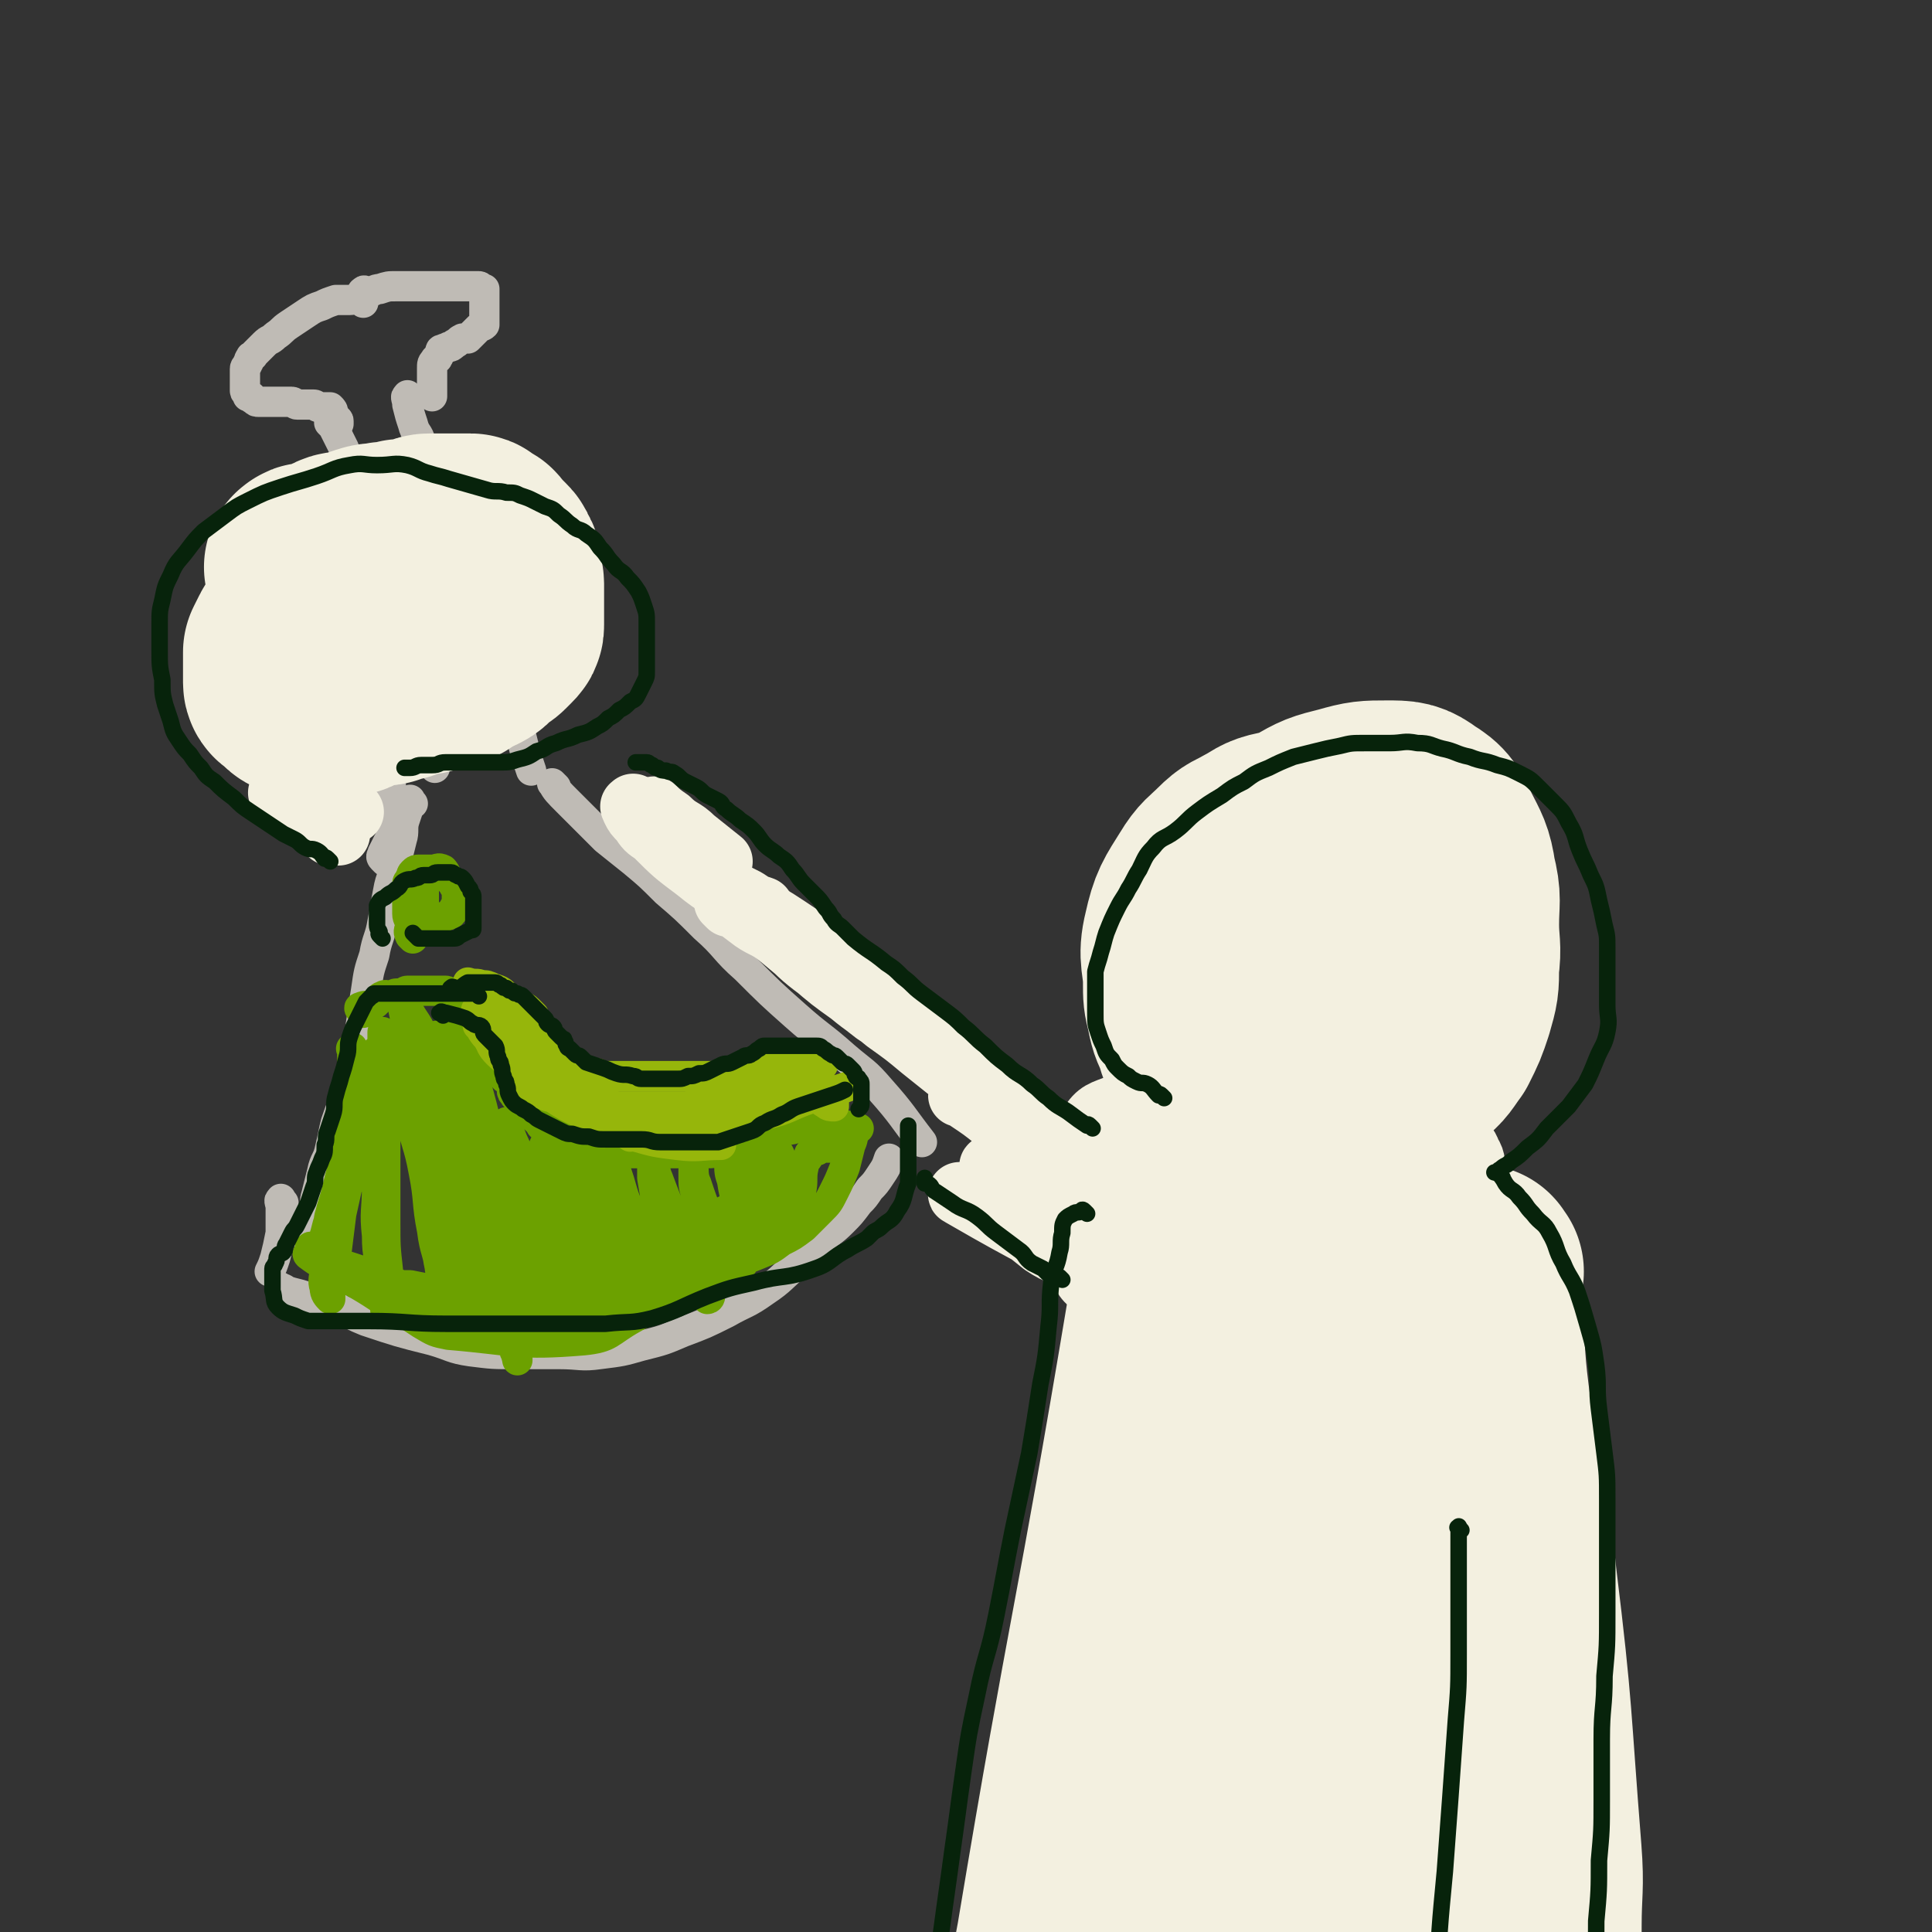 <svg viewBox='0 0 702 702' version='1.1' xmlns='http://www.w3.org/2000/svg' xmlns:xlink='http://www.w3.org/1999/xlink'><rect x="0" y="0" width="702" height="702" fill="#333333" stroke="none"/><g fill='none' stroke='#BFBBB5' stroke-width='11' stroke-linecap='round' stroke-linejoin='round'><path d='M132,110c-1,-1 -1,-1 -1,-1 -2,-1 -2,0 -4,0 -2,0 -3,0 -5,0 -3,1 -3,1 -5,2 -3,1 -3,1 -6,3 -3,2 -3,2 -6,4 -3,2 -2,2 -5,4 -2,2 -2,1 -4,3 -1,1 -1,1 -2,2 -1,1 -1,1 -2,2 0,1 -1,0 -1,1 -1,1 0,1 -1,2 0,1 -1,1 -1,2 0,0 0,1 0,1 0,1 0,1 0,1 0,1 0,1 0,1 0,1 0,1 0,2 0,1 0,1 0,1 0,1 0,1 0,1 0,1 0,1 0,1 0,1 1,0 1,1 0,0 0,1 0,1 0,0 1,0 1,0 1,0 0,1 1,1 1,1 1,1 2,1 0,0 1,0 1,0 1,0 1,0 1,0 1,0 1,0 2,0 3,0 3,0 5,0 2,0 2,0 3,0 1,0 1,1 2,1 1,0 2,0 3,0 1,0 1,0 2,0 1,0 1,0 1,0 1,0 1,1 2,1 0,0 1,0 1,0 1,0 1,0 1,0 1,0 1,0 2,0 1,1 1,1 1,2 1,1 0,1 1,2 0,1 1,0 1,1 0,0 0,1 0,1 '/><path d='M133,107c-1,-1 -2,-1 -1,-1 0,-1 1,0 2,0 2,0 2,-1 4,-1 3,-1 3,-1 6,-1 2,0 2,0 4,0 2,0 2,0 4,0 2,0 2,0 4,0 3,0 3,0 5,0 3,0 3,0 5,0 2,0 2,0 3,0 1,0 1,0 2,0 1,0 1,0 2,0 1,0 1,0 1,0 1,0 0,1 1,1 0,0 1,0 1,0 0,0 0,1 0,1 0,1 0,1 0,1 0,1 0,1 0,2 0,1 0,1 0,1 0,1 0,1 0,1 0,1 0,1 0,1 0,1 0,1 0,2 0,1 0,1 0,2 0,1 0,1 0,2 -1,1 -1,0 -2,1 -1,1 -1,1 -2,2 -1,1 -1,1 -2,2 -1,0 -1,0 -2,0 -2,1 -1,1 -3,2 -1,1 -1,1 -2,1 -1,1 -1,0 -2,1 -1,0 -1,0 -1,1 -1,1 0,1 -1,2 0,1 -1,0 -1,1 -1,1 -1,1 -1,3 0,1 0,2 0,3 0,2 0,2 0,3 0,2 0,2 0,4 '/><path d='M121,155c-1,-1 -2,-2 -1,-1 0,0 0,0 1,1 1,2 1,2 2,4 1,2 1,2 2,4 1,3 1,3 2,6 1,3 0,3 1,6 2,8 3,8 5,16 1,5 0,5 1,10 2,9 2,9 5,18 2,5 2,5 4,10 2,5 2,5 4,10 3,10 2,10 5,20 1,4 1,4 2,7 1,4 2,3 3,7 1,3 1,3 1,6 '/><path d='M149,145c-1,-1 -1,-2 -1,-1 -1,0 0,1 0,3 1,4 1,4 2,7 1,4 2,3 3,7 2,4 1,4 3,8 2,5 2,5 4,9 2,5 3,4 5,9 3,6 2,7 4,13 2,8 3,7 5,15 2,7 2,8 4,15 2,7 2,6 4,13 2,6 1,6 3,12 2,6 2,5 4,11 1,4 1,4 2,8 1,3 1,3 2,6 '/><path d='M150,292c-1,-1 -1,-2 -1,-1 -1,0 0,0 0,1 -1,3 -1,3 -2,6 -1,3 0,4 -1,7 -1,4 -1,4 -2,8 -1,6 -2,5 -3,11 -1,5 -1,6 -2,11 -1,6 -2,6 -3,12 -2,6 -2,6 -3,13 -1,6 -1,7 -2,13 -1,7 -1,7 -2,13 -1,6 -1,6 -3,11 -2,6 -2,5 -4,11 -1,4 -1,5 -2,9 -1,5 -2,4 -3,9 -1,4 -1,4 -2,8 -1,3 0,3 -1,6 0,3 0,3 -1,5 0,2 -1,2 -1,4 0,1 0,1 0,2 '/><path d='M103,469c-1,-1 -2,-2 -1,-1 0,0 1,0 2,1 3,1 4,1 7,2 3,1 3,1 6,2 4,1 4,1 7,3 5,2 4,2 9,4 12,4 12,4 24,7 7,2 7,3 14,4 8,1 8,1 16,1 8,0 8,0 16,0 8,0 8,1 15,0 8,-1 8,-1 15,-3 8,-2 8,-2 15,-5 8,-3 8,-3 16,-7 7,-4 7,-3 14,-8 6,-4 6,-5 12,-10 4,-4 4,-4 8,-8 4,-4 4,-3 8,-7 3,-3 3,-3 6,-7 2,-2 2,-2 4,-5 2,-2 2,-2 4,-5 2,-3 2,-3 3,-6 '/><path d='M202,286c-1,-1 -2,-2 -1,-1 1,2 2,3 5,6 3,3 3,3 6,6 4,4 4,4 8,8 5,4 5,4 10,8 6,5 6,5 12,11 7,6 7,6 14,13 8,7 7,8 15,15 9,9 9,9 18,17 9,8 9,7 18,15 7,6 7,5 13,12 8,9 8,10 15,19 '/><path d='M103,437c-1,-1 -1,-2 -1,-1 -1,0 0,1 0,3 0,4 0,5 0,9 -1,5 -1,5 -2,9 -1,3 -1,3 -2,5 '/><path d='M140,313c-1,-1 -1,-1 -1,-1 -1,-1 0,-1 0,-2 1,-2 1,-2 2,-4 1,-1 1,-1 1,-3 0,-1 0,-1 0,-3 0,-1 0,-1 0,-3 0,-1 0,-1 0,-3 0,-1 0,-1 0,-3 0,-1 0,-1 0,-2 0,-1 0,-1 0,-3 0,-2 0,-2 0,-4 0,-2 0,-2 0,-4 0,-2 0,-2 0,-4 -1,-3 -1,-2 -2,-5 -2,-6 -2,-6 -4,-12 -1,-2 0,-2 -1,-5 '/></g>
<g fill='none' stroke='#6CA100' stroke-width='11' stroke-linecap='round' stroke-linejoin='round'><path d='M132,368c-1,-1 -1,-1 -1,-1 -1,-1 0,-1 0,-1 2,-1 2,0 4,-1 1,0 1,0 2,-1 1,-1 1,-2 2,-2 1,-1 2,0 3,0 1,0 1,-1 2,-1 1,0 1,0 2,0 1,0 1,-1 2,-1 0,0 1,0 1,0 1,0 1,0 2,0 1,0 1,0 2,0 1,0 1,0 2,0 1,0 1,0 1,0 1,0 1,0 1,0 2,0 2,0 3,0 1,0 1,0 1,0 1,0 1,0 1,0 1,0 0,1 1,1 1,1 1,1 2,1 0,0 1,0 1,0 1,1 0,1 1,2 1,1 1,0 2,1 0,0 0,1 0,1 0,0 1,0 1,0 1,0 1,0 1,1 1,1 1,1 1,2 1,1 1,1 1,2 0,0 0,1 0,1 0,1 1,0 1,1 1,1 1,1 1,2 0,0 0,1 0,1 0,1 1,0 1,1 0,0 0,1 0,1 1,1 1,1 2,2 0,1 0,1 0,2 0,1 1,0 1,1 0,0 0,1 0,1 0,1 1,0 1,1 0,0 0,1 0,1 0,1 1,0 1,1 0,0 0,1 0,1 0,1 1,0 1,1 1,1 0,1 1,2 0,1 1,1 1,1 1,1 1,1 1,1 1,1 1,0 1,1 0,1 0,1 0,2 0,1 0,1 1,2 0,1 1,0 1,1 1,1 0,1 1,2 0,1 1,1 1,1 1,1 1,1 1,1 1,1 1,1 1,1 1,1 1,1 1,1 1,1 1,1 1,1 1,1 1,1 1,1 1,1 1,1 1,1 1,1 0,1 1,1 1,1 2,0 3,1 1,0 0,1 1,1 1,1 1,1 3,1 0,0 1,0 1,0 1,0 1,0 2,0 1,0 0,1 1,1 1,1 2,0 3,1 1,0 1,1 2,1 1,1 1,1 2,1 1,1 1,1 2,1 1,1 1,1 3,1 1,0 2,0 3,0 1,0 1,1 2,1 1,0 1,0 2,0 2,0 2,0 3,0 1,0 1,0 2,0 2,0 2,0 3,0 1,0 1,0 2,0 1,0 1,0 2,0 2,0 2,0 3,0 2,0 2,0 3,0 2,0 2,0 3,0 2,0 2,0 3,0 2,0 2,0 4,0 1,0 1,0 2,0 2,0 2,0 4,-1 2,0 1,-1 3,-1 2,-1 2,0 4,-1 2,0 2,0 3,-1 2,-1 1,-1 3,-2 1,-1 1,-1 3,-1 1,0 1,0 2,0 2,0 2,-1 4,-1 3,-1 3,0 6,-1 1,0 1,-1 2,-1 1,0 2,0 3,0 2,0 2,0 3,0 2,0 2,0 3,0 1,0 1,0 1,0 1,0 1,0 2,0 2,0 2,0 3,0 1,0 1,0 2,0 1,0 1,1 2,1 0,0 1,0 1,0 1,0 1,0 1,0 '/><path d='M129,382c-1,-1 -1,-2 -1,-1 -1,0 0,0 0,1 0,2 0,3 0,5 0,2 0,2 0,4 0,4 0,4 0,7 0,5 0,5 0,9 -1,5 -1,4 -2,9 -1,5 -1,5 -2,10 -1,4 -1,4 -2,8 -1,4 -1,3 -2,7 -1,3 0,3 -1,6 0,1 -1,1 -1,2 0,1 0,1 0,2 0,1 0,1 0,1 0,-1 0,-2 0,-3 1,-4 1,-4 2,-7 1,-5 2,-5 3,-10 2,-6 1,-6 3,-12 1,-6 1,-6 3,-11 2,-5 2,-5 4,-10 1,-4 1,-4 2,-8 1,-3 1,-2 2,-5 0,-1 0,-1 0,-2 0,-1 0,-3 0,-2 0,2 0,4 -1,8 -2,7 -2,7 -4,14 -2,9 -2,10 -4,19 -2,9 -2,9 -4,18 -1,8 -1,8 -2,16 -1,5 -1,4 -2,9 0,2 0,3 0,5 0,1 0,1 0,1 -1,-1 -2,-2 -2,-4 -1,-3 0,-4 0,-7 1,-5 1,-5 2,-9 1,-7 1,-7 3,-13 2,-8 4,-7 6,-15 3,-8 2,-8 4,-16 2,-6 1,-7 3,-13 1,-4 1,-4 2,-7 0,-2 1,-1 1,-3 0,0 0,-1 0,-1 0,1 0,2 0,4 0,9 1,8 1,17 0,11 0,11 0,22 0,10 0,10 0,20 0,8 0,8 0,15 0,5 0,5 0,10 0,2 0,3 0,4 0,0 0,-1 0,-2 0,-5 0,-5 -1,-10 -1,-8 -2,-7 -2,-15 -1,-9 0,-9 0,-18 0,-9 -1,-10 0,-19 0,-9 1,-9 2,-18 0,-6 0,-6 0,-12 0,-3 0,-3 0,-6 0,0 0,-1 0,-1 0,1 0,2 0,3 0,8 0,8 0,15 0,12 0,12 0,23 0,11 0,11 0,22 0,9 0,9 1,17 0,6 0,6 1,12 0,3 1,3 1,6 0,1 0,2 0,2 0,0 0,-1 0,-2 0,-6 -1,-5 -1,-11 -1,-9 -1,-9 -1,-18 -1,-9 -1,-9 -1,-19 0,-8 0,-8 0,-16 0,-6 0,-6 1,-12 0,-4 0,-4 1,-8 0,-2 1,-2 1,-4 0,0 0,-1 0,-1 1,1 2,2 3,4 3,8 2,9 4,17 2,11 3,10 5,21 2,10 1,11 3,21 1,8 2,7 3,15 1,5 1,6 2,11 0,2 1,2 1,4 0,0 0,1 0,1 0,-3 0,-4 -1,-8 -1,-7 -2,-7 -3,-14 -2,-10 -2,-10 -3,-21 -1,-10 -1,-10 -2,-20 0,-7 0,-7 0,-14 0,-3 0,-3 0,-7 0,-1 0,-1 0,-3 0,-1 0,-1 0,-2 0,0 0,-1 0,-1 0,1 0,2 0,3 0,8 -1,8 0,16 1,11 1,11 3,21 1,10 1,10 3,20 1,8 1,8 3,15 1,4 2,4 3,8 1,1 1,3 1,3 0,0 0,-2 0,-4 -1,-6 0,-6 -2,-12 -2,-10 -3,-9 -6,-19 -3,-10 -3,-10 -5,-21 -1,-8 -1,-8 -2,-16 -1,-8 -1,-8 -1,-17 0,-2 0,-2 0,-5 0,-1 0,-3 0,-2 2,3 2,4 4,9 4,10 5,10 8,20 4,11 3,12 6,23 2,9 3,9 5,18 2,7 1,7 3,14 1,5 2,5 3,9 1,3 1,3 2,6 0,1 0,3 0,3 0,0 1,-2 0,-4 -2,-6 -3,-6 -5,-12 -4,-9 -3,-10 -7,-19 -4,-12 -4,-12 -9,-24 -4,-12 -5,-12 -9,-24 -2,-6 -2,-7 -4,-13 -1,-3 -1,-2 -2,-5 0,0 0,-1 0,-1 2,4 2,5 4,9 4,9 5,9 9,18 5,11 5,11 9,22 4,10 4,10 7,21 3,9 2,10 5,19 2,8 2,8 4,15 1,5 2,5 3,9 1,2 1,4 1,3 0,-1 0,-3 -1,-6 -3,-8 -3,-7 -6,-15 -4,-11 -4,-11 -8,-22 -5,-15 -5,-15 -10,-30 -5,-14 -4,-15 -9,-29 -3,-10 -3,-9 -6,-19 -1,-4 -1,-4 -2,-9 0,-1 0,-2 0,-2 0,0 0,1 1,2 3,7 4,6 7,13 5,9 5,9 9,18 5,11 5,11 9,22 5,12 4,12 9,24 3,9 4,9 7,18 2,6 2,7 4,13 1,3 1,4 2,6 0,0 0,-1 0,-1 -1,-6 -1,-6 -3,-12 -4,-10 -5,-9 -9,-19 -5,-12 -5,-12 -9,-24 -4,-10 -4,-10 -7,-21 -2,-6 -2,-6 -4,-13 -1,-3 -1,-3 -1,-6 0,0 0,-1 0,-1 2,3 2,3 4,7 4,10 3,11 8,21 5,11 6,11 11,22 5,10 4,10 9,20 3,7 3,7 6,13 1,3 2,4 3,6 0,0 0,-1 0,-1 -1,-5 -1,-5 -3,-10 -3,-8 -4,-8 -8,-16 -5,-10 -5,-10 -10,-20 -5,-10 -5,-10 -10,-21 -3,-6 -3,-6 -5,-12 -1,-2 -1,-5 -1,-4 1,2 2,5 4,9 5,10 5,10 10,20 6,11 6,11 11,23 5,10 5,11 10,21 3,7 3,7 7,14 2,4 3,3 5,7 1,2 0,2 1,4 0,0 1,0 1,0 -1,-3 -1,-3 -3,-7 -3,-7 -3,-7 -6,-14 -4,-10 -4,-10 -8,-20 -4,-11 -5,-11 -9,-22 -2,-5 -2,-5 -4,-11 0,-1 0,-3 0,-2 1,2 1,4 3,8 3,7 3,7 6,14 3,8 3,8 7,16 3,6 3,6 6,12 2,4 2,4 5,8 1,2 1,3 2,3 0,0 0,-2 0,-3 -1,-6 0,-6 -2,-12 -2,-9 -3,-9 -6,-18 -2,-7 -2,-8 -5,-15 -1,-3 -3,-5 -2,-5 1,1 3,3 5,7 4,6 5,6 8,12 4,7 3,8 7,15 3,6 3,6 6,11 2,3 2,3 4,6 1,1 1,2 2,2 0,0 0,-1 0,-1 -2,-5 -2,-5 -4,-9 -3,-7 -3,-6 -6,-13 -3,-8 -4,-8 -6,-16 -2,-5 -1,-5 -2,-11 0,0 0,-1 0,-1 2,5 2,6 4,12 3,8 3,8 6,15 3,7 3,7 6,13 2,4 2,4 4,8 1,1 1,4 1,3 0,-2 1,-4 0,-8 -2,-8 -3,-8 -5,-16 -2,-7 -2,-7 -4,-15 -1,-3 -1,-7 -1,-7 0,0 1,3 2,6 2,7 2,7 5,13 2,6 2,6 5,12 2,4 2,4 4,7 1,1 2,2 3,2 0,0 0,0 0,-1 0,-4 1,-5 0,-9 -1,-7 -2,-7 -3,-14 -1,-5 -1,-5 -2,-11 0,-2 0,-5 0,-5 1,0 1,3 2,5 3,8 3,8 6,15 3,7 3,7 6,14 2,5 2,5 4,10 1,3 1,3 2,5 0,0 1,0 1,-1 0,-4 0,-5 0,-9 -1,-7 -1,-7 -2,-13 -1,-8 -2,-7 -3,-15 -1,-3 -1,-3 -1,-7 0,-1 0,-2 0,-2 0,1 0,3 1,5 2,6 2,6 4,11 2,5 3,4 5,9 2,3 1,3 3,6 1,2 1,2 3,3 1,0 2,1 2,0 1,-2 0,-3 0,-5 0,-6 0,-6 -1,-11 -1,-7 -2,-7 -3,-14 -1,-3 -1,-3 -1,-7 0,0 0,-1 0,-1 2,3 2,4 4,8 2,5 2,5 4,10 1,3 2,3 3,6 1,1 1,3 1,3 0,0 0,-2 0,-4 0,-4 0,-4 0,-9 0,-2 0,-2 0,-5 0,0 0,-1 0,-1 0,1 1,1 1,3 1,4 1,4 2,8 1,3 1,3 2,6 1,2 1,2 2,3 0,0 1,0 1,0 1,0 1,0 2,-1 2,-3 2,-3 3,-6 1,-4 1,-4 1,-9 1,-4 0,-5 1,-9 0,-2 1,-2 2,-4 0,-1 0,-1 1,-1 1,-1 1,-1 2,-1 1,-1 1,-1 3,-1 1,0 2,0 3,0 1,0 1,0 1,0 1,0 1,0 1,0 1,0 1,0 2,-1 1,-1 1,-1 2,-2 0,-1 0,-1 0,-2 0,-1 1,-1 1,-1 0,2 0,3 -1,5 -1,4 -1,4 -2,8 -2,5 -2,5 -4,9 -2,4 -2,4 -5,7 -3,3 -3,3 -6,6 -4,3 -4,3 -8,5 -4,3 -4,3 -9,5 -5,2 -5,2 -10,4 -6,2 -6,3 -12,4 -7,2 -7,1 -14,2 -7,1 -7,2 -14,3 -6,1 -7,0 -13,0 -6,0 -6,1 -12,1 -6,1 -6,0 -12,1 -5,0 -5,1 -10,1 -5,0 -5,0 -10,0 -4,0 -4,1 -8,0 -3,-1 -3,-2 -6,-3 -2,-1 -3,0 -5,-1 -1,0 -2,-1 -2,-1 0,0 1,0 2,0 5,1 5,1 10,2 7,1 7,1 15,2 9,1 9,1 18,2 9,0 9,0 18,0 9,-1 9,0 18,-2 8,-1 8,-2 15,-4 6,-2 6,-1 12,-4 4,-2 4,-2 8,-5 3,-2 3,-2 5,-5 2,-2 2,-2 3,-5 1,-3 1,-3 1,-7 1,-3 0,-4 1,-7 0,-3 0,-3 1,-5 1,-3 1,-3 2,-6 1,-1 1,-1 2,-2 1,-1 2,0 3,-1 1,0 0,-1 1,-1 0,0 1,0 1,0 1,2 1,2 1,4 0,2 0,2 0,4 -1,3 -1,3 -2,6 -2,4 -2,4 -4,7 -3,4 -3,4 -6,8 -4,4 -4,4 -8,8 -4,4 -4,4 -8,7 -4,3 -4,3 -9,6 -4,2 -4,2 -8,4 -4,2 -4,3 -8,4 -4,1 -4,0 -8,1 -4,0 -3,1 -7,1 -3,0 -3,0 -7,0 -3,0 -4,0 -7,0 -5,-1 -4,-1 -9,-2 -5,-1 -5,-1 -10,-2 -5,-1 -5,-1 -10,-2 -6,-1 -5,-2 -11,-3 -4,-1 -4,-1 -9,-1 -4,0 -4,0 -8,0 -3,0 -3,0 -6,-1 -3,-1 -3,-1 -6,-2 -3,-1 -2,-2 -5,-3 -3,-2 -3,-1 -6,-3 -3,-2 -2,-2 -5,-4 -1,-1 -2,-1 -3,-2 -1,0 -2,-1 -1,-1 19,13 20,15 40,28 5,3 5,3 10,4 24,2 25,4 49,2 10,-1 9,-3 18,-8 9,-5 9,-5 17,-12 7,-6 7,-7 13,-14 2,-3 2,-3 3,-6 1,-1 0,-1 1,-2 0,-1 1,-1 1,-1 -9,7 -9,8 -19,15 -17,12 -17,13 -35,22 -9,4 -10,4 -20,4 -16,0 -17,2 -32,-3 -18,-6 -17,-9 -34,-18 -7,-4 -9,-5 -13,-8 -1,-1 2,0 4,1 35,10 35,15 70,20 18,3 19,1 36,-4 13,-4 14,-5 25,-13 15,-11 14,-13 28,-26 5,-4 5,-4 9,-9 0,0 0,-1 0,-1 -11,8 -10,11 -23,17 -32,15 -41,37 -67,25 -33,-15 -38,-41 -51,-78 -3,-8 10,-11 18,-12 5,-1 7,3 9,9 8,23 11,46 11,49 0,2 -6,-19 -12,-39 '/><path d='M150,341c-1,-1 -1,-1 -1,-1 -1,-2 0,-2 0,-4 0,-2 -1,-2 -1,-4 0,-1 0,-1 0,-3 0,-1 0,-1 0,-3 0,-1 0,-1 0,-3 0,-1 0,-1 0,-2 0,-1 1,-1 1,-2 1,-1 0,-1 1,-2 1,-1 1,-1 3,-1 1,0 1,0 2,0 1,0 1,0 2,0 2,0 2,-1 4,0 1,1 1,2 2,3 1,2 1,1 2,3 1,1 1,1 1,3 0,1 0,1 0,2 0,1 0,1 0,2 0,1 -1,0 -1,1 -1,1 0,1 -1,2 -2,1 -3,1 -5,2 -1,0 -1,1 -2,1 0,0 0,0 -1,0 0,0 -1,0 -1,0 -1,-1 -1,-1 -1,-2 0,-3 0,-3 0,-6 0,0 0,0 0,-1 0,0 0,0 0,-1 0,0 0,0 0,-1 '/><path d='M153,332c-1,-1 -1,-1 -1,-1 '/></g>
<g fill='none' stroke='#96B60B' stroke-width='11' stroke-linecap='round' stroke-linejoin='round'><path d='M187,368c-1,-1 -2,-2 -1,-1 0,0 0,1 1,2 1,1 2,1 3,2 1,1 1,1 2,2 1,1 1,2 2,3 1,1 2,1 3,2 2,1 2,1 3,3 1,1 1,2 2,3 1,1 2,0 3,1 2,1 1,1 3,2 1,1 1,1 2,1 1,1 1,1 3,1 2,1 2,1 4,1 2,1 2,1 4,1 3,0 3,0 6,0 3,0 3,0 5,0 2,0 2,0 4,0 3,0 3,0 5,0 3,0 3,0 6,0 3,0 3,0 5,0 3,0 3,0 6,0 3,0 3,0 6,-1 3,-1 3,-1 6,-2 3,-1 3,-1 6,-1 2,0 3,0 5,0 2,0 2,0 4,0 3,0 3,0 5,0 2,0 2,0 3,0 1,0 1,0 2,0 1,0 1,0 2,0 1,0 1,0 1,0 1,0 1,0 1,0 '/><path d='M294,389c-1,-1 -2,-2 -1,-1 0,0 1,1 2,3 1,1 1,1 2,2 1,1 1,1 2,2 1,1 1,0 2,1 1,1 0,1 1,2 0,1 1,0 1,1 0,1 0,1 0,2 0,1 0,1 0,1 -1,0 -2,0 -3,-1 -2,-1 -1,-1 -3,-2 -2,-1 -2,-1 -5,-1 -3,-1 -3,-1 -6,-1 -3,0 -3,0 -7,0 -4,0 -5,0 -9,0 -4,0 -4,0 -7,1 -3,0 -3,0 -6,1 -2,1 -2,1 -4,2 -2,1 -2,1 -4,1 -2,0 -2,0 -5,0 -2,0 -2,0 -5,0 -3,0 -3,0 -6,0 -3,0 -3,0 -6,0 -3,0 -3,0 -6,0 -3,0 -4,0 -7,0 -3,0 -3,0 -6,-1 -3,-1 -3,-1 -6,-2 -2,-1 -2,0 -4,-1 -2,-1 -1,-1 -3,-2 -1,-1 -2,-1 -3,-2 -2,-1 -2,-1 -3,-3 -2,-2 -2,-2 -3,-5 -1,-2 -1,-2 -2,-4 -1,-2 -2,-2 -3,-4 -1,-1 -1,-1 -1,-2 0,0 0,-1 0,-1 0,-1 -1,-2 -1,-2 0,0 -1,2 0,3 1,3 1,3 3,5 3,3 3,3 6,6 4,4 3,4 7,7 4,3 4,3 8,5 4,2 4,2 8,4 4,1 4,1 8,2 3,0 4,0 7,0 '/><path d='M175,374c-1,-1 -2,-2 -1,-1 1,1 1,2 3,4 2,3 1,3 4,6 3,3 4,2 7,5 4,3 4,4 8,7 5,4 5,4 10,7 6,3 6,3 12,6 6,3 6,3 13,5 7,2 7,2 15,3 8,1 8,0 16,0 '/><path d='M214,404c-1,-1 -2,-2 -1,-1 2,0 3,0 6,1 6,1 6,1 13,2 7,1 7,2 14,2 7,1 8,1 15,0 9,-1 9,-1 17,-3 9,-2 8,-3 17,-6 7,-3 8,-2 15,-5 '/><path d='M229,413c-1,-1 -2,-1 -1,-1 0,-1 0,0 1,0 6,0 7,0 13,0 8,0 8,0 16,0 '/><path d='M263,410c-1,-1 -1,-1 -1,-1 -3,-1 -3,0 -6,0 -8,-1 -8,-1 -16,-2 -5,-1 -5,-1 -9,-2 -4,-1 -4,-1 -8,-3 -5,-3 -5,-3 -10,-6 -4,-3 -4,-3 -8,-6 -4,-3 -4,-3 -8,-6 -3,-2 -4,-1 -7,-3 -2,-1 -2,-1 -4,-3 -2,-2 -1,-2 -3,-4 '/><path d='M198,385c-1,-1 -1,-1 -1,-1 -2,-1 -2,-1 -3,-2 -2,-1 -2,-1 -4,-2 -2,-1 -1,-2 -3,-3 -2,-2 -2,-2 -5,-4 -2,-2 -2,-2 -4,-3 -2,-2 -2,-1 -5,-3 '/><path d='M194,369c-1,-1 -1,-1 -1,-1 -1,-1 -1,-1 -1,-1 -2,-2 -3,-1 -5,-3 -2,-1 -1,-1 -3,-2 -2,-2 -2,-2 -5,-3 -2,-1 -2,-1 -4,-1 -2,-1 -2,0 -5,-1 '/></g>
<g fill='none' stroke='#07230B' stroke-width='6' stroke-linecap='round' stroke-linejoin='round'><path d='M174,362c-1,-1 -1,-1 -1,-1 -1,-1 -1,0 -1,0 -2,0 -2,0 -5,0 -2,0 -2,0 -4,0 -2,0 -2,0 -4,0 -1,0 -1,0 -3,0 -1,0 -1,0 -3,0 -2,0 -2,0 -4,0 -1,0 -1,0 -2,0 -1,0 -1,0 -2,0 -1,0 -1,0 -2,0 0,0 0,0 -1,0 -1,0 -1,0 -2,0 0,0 0,0 -1,0 -1,0 -1,0 -2,0 0,0 -1,0 -1,0 -1,0 0,1 -1,1 -1,1 -1,1 -2,2 -1,2 -1,2 -2,4 -1,2 -1,2 -2,4 -1,2 -1,2 -2,5 -1,3 0,4 -1,7 -1,4 -1,4 -2,7 -1,4 -1,3 -2,7 -1,3 0,4 -1,7 -1,3 -1,3 -2,6 -1,2 0,3 -1,5 0,3 0,3 -1,5 -1,3 -1,2 -2,5 -1,2 0,3 -1,5 -1,3 -1,3 -2,6 -1,2 -1,2 -2,4 -1,2 -1,2 -2,4 -1,2 -1,1 -2,3 -1,2 -1,2 -2,4 -1,1 0,2 -1,3 -1,1 -1,0 -2,1 -1,1 0,2 -1,3 0,1 -1,1 -1,2 0,0 0,1 0,1 0,1 0,1 0,2 0,1 0,1 0,2 0,1 0,1 0,2 0,1 0,1 0,1 1,3 0,4 2,6 2,2 3,2 6,3 2,1 2,1 5,2 2,0 3,0 5,0 9,0 9,0 17,0 14,0 14,1 28,1 9,0 9,0 18,0 7,0 7,0 13,0 7,0 7,0 13,0 3,0 3,0 5,0 5,0 5,0 9,0 9,-1 9,0 17,-2 10,-3 10,-4 20,-8 8,-3 8,-3 17,-5 11,-3 11,-1 22,-5 6,-2 6,-4 12,-7 3,-2 4,-2 7,-4 1,-1 1,-1 2,-2 1,-1 2,-1 3,-2 3,-3 4,-2 6,-6 3,-4 2,-5 4,-10 0,-1 0,-1 0,-3 0,-1 0,-1 0,-2 0,-3 0,-3 0,-6 0,-3 0,-3 0,-6 0,-2 0,-2 0,-4 '/><path d='M165,360c-1,-1 -2,-1 -1,-1 0,-1 1,0 2,0 2,0 2,-1 4,-2 1,0 1,0 2,0 1,0 1,0 2,0 1,0 1,0 2,0 1,0 1,0 2,0 1,0 1,0 2,0 1,0 1,1 2,1 1,1 1,1 2,1 1,1 1,1 2,1 1,1 1,1 2,1 1,1 1,0 2,1 1,1 1,1 2,2 1,1 1,1 2,2 1,1 1,1 2,2 1,1 1,1 2,2 1,1 0,1 1,2 1,1 1,0 2,1 1,1 0,1 1,2 1,1 1,1 2,2 1,1 1,0 1,1 1,1 0,1 1,2 0,1 1,1 1,1 1,1 1,1 2,2 1,1 1,0 2,1 1,1 1,1 2,2 3,1 3,1 6,2 3,1 2,1 5,2 3,1 3,0 6,1 2,0 1,1 3,1 1,0 2,0 3,0 2,0 2,0 3,0 2,0 2,0 4,0 2,0 2,0 3,0 2,0 2,0 4,-1 2,0 2,0 4,-1 2,0 2,0 4,-1 2,-1 2,-1 4,-2 2,-1 2,0 4,-1 2,-1 2,-1 4,-2 1,-1 2,0 3,-1 2,-1 1,-1 3,-2 1,-1 1,-1 2,-1 1,0 2,0 3,0 1,0 1,0 2,0 2,0 2,0 3,0 1,0 1,0 2,0 1,0 1,0 2,0 1,0 1,0 1,0 2,0 2,0 3,0 1,0 1,0 2,0 2,0 2,0 3,1 2,1 1,1 3,2 1,1 1,0 2,1 1,1 1,1 2,2 1,1 1,0 2,1 1,1 1,1 2,2 1,1 0,1 1,2 0,1 1,0 1,1 1,1 1,1 1,2 0,2 0,2 0,4 0,2 0,2 0,3 0,1 0,1 -1,2 '/><path d='M161,369c-1,-1 -2,-1 -1,-1 0,-1 1,0 2,0 4,1 4,1 7,2 2,1 1,1 3,2 1,1 2,0 3,1 1,1 0,2 1,3 1,1 1,1 2,2 1,1 1,1 2,2 1,2 0,2 1,4 0,2 1,1 1,3 1,2 0,2 1,4 0,2 1,1 1,3 1,2 0,2 1,4 1,2 1,2 2,3 1,1 2,1 3,2 2,1 2,1 3,2 2,1 1,1 3,2 2,1 2,1 4,2 2,1 2,1 4,2 2,1 2,1 4,1 3,1 3,1 6,1 3,1 3,1 6,1 3,0 4,0 7,0 3,0 3,0 6,0 4,0 3,1 7,1 3,0 3,0 6,0 3,0 3,0 5,0 3,0 3,0 5,0 3,0 3,0 5,0 3,-1 3,-1 6,-2 3,-1 3,-1 6,-2 3,-1 2,-2 5,-3 3,-2 3,-1 6,-3 3,-1 3,-2 6,-3 3,-1 3,-1 6,-2 3,-1 3,-1 6,-2 3,-1 3,-1 5,-2 '/><path d='M139,341c-1,-1 -1,-1 -1,-1 -1,-1 0,-1 0,-1 0,-1 -1,-1 -1,-3 0,-1 0,-1 0,-2 0,-1 0,-1 0,-3 0,-1 0,-1 0,-2 1,-2 1,-2 3,-3 2,-2 2,-1 4,-3 2,-1 1,-2 3,-3 2,-1 2,0 4,-1 2,0 1,-1 3,-1 1,0 1,0 2,0 2,0 1,-1 3,-1 1,0 1,0 2,0 2,0 2,0 3,0 1,0 1,1 2,1 1,1 1,0 2,1 1,1 1,1 2,3 1,1 1,1 1,2 1,1 1,1 1,2 0,0 0,1 0,1 0,2 0,2 0,3 0,1 0,1 0,1 0,2 0,2 0,3 0,1 0,1 0,1 0,1 0,1 0,2 0,1 0,1 -1,1 -2,1 -2,1 -4,2 -1,1 -1,1 -3,1 -2,0 -2,0 -4,0 -2,0 -2,0 -4,0 -1,0 -1,0 -2,0 -1,0 -1,0 -2,0 -1,-1 -1,-1 -2,-2 '/></g>
<g fill='none' stroke='#F3F0E0' stroke-width='75' stroke-linecap='round' stroke-linejoin='round'><path d='M113,207c-1,-1 -2,-1 -1,-1 0,-1 1,0 3,0 3,0 3,-1 5,-2 2,-1 1,-1 3,-2 2,-1 3,0 5,-1 3,-1 3,-1 6,-2 3,-1 3,0 6,-1 3,0 3,0 6,-1 3,0 3,0 6,-1 2,0 2,-1 4,-1 2,0 3,0 5,0 2,0 2,0 4,0 2,0 2,0 3,0 2,0 2,0 3,0 1,0 0,1 1,1 1,1 1,0 2,1 1,0 1,1 1,1 1,1 1,1 2,2 1,1 1,1 2,2 1,1 1,1 1,2 1,1 1,1 1,2 0,1 0,2 0,3 0,1 0,1 0,2 0,1 1,0 1,1 0,1 0,2 0,3 0,1 0,1 0,2 0,1 0,1 0,2 0,2 0,2 0,3 0,1 0,1 0,1 0,1 0,1 0,2 0,1 0,1 0,2 0,1 0,1 -1,2 -1,1 -1,1 -2,2 -1,1 -2,1 -3,2 -1,1 -1,1 -2,2 -1,1 -1,1 -3,2 -2,1 -2,0 -4,1 -2,1 -1,2 -3,3 -2,1 -3,0 -5,1 -3,1 -2,1 -5,2 -2,0 -2,0 -4,0 -2,1 -2,1 -4,2 -2,1 -2,0 -4,1 -2,0 -1,1 -3,1 -2,0 -2,0 -4,0 -2,0 -2,0 -4,1 -2,1 -1,1 -3,2 -2,1 -2,1 -4,1 -1,0 -1,0 -2,0 -1,0 -1,0 -2,0 -1,0 -1,0 -3,0 0,0 0,0 -1,0 -3,0 -3,0 -6,0 -2,0 -2,0 -3,-1 -1,-1 -1,-1 -2,-2 0,0 -1,0 -1,-1 0,0 0,0 0,-1 0,-1 0,-1 0,-3 0,-1 0,-1 0,-3 0,-2 0,-2 0,-4 1,-2 1,-2 2,-4 1,-2 2,-2 3,-4 1,-2 1,-2 2,-4 2,-1 2,-1 4,-2 3,-2 2,-2 5,-4 3,-2 3,-2 6,-3 3,-1 4,-1 7,-2 4,-1 4,-1 7,-2 4,-1 4,-1 7,-2 '/></g>
<g fill='none' stroke='#F3F0E0' stroke-width='23' stroke-linecap='round' stroke-linejoin='round'><path d='M103,289c-1,-1 -2,-1 -1,-1 0,-1 1,-1 2,0 2,1 2,1 4,3 2,1 2,2 3,3 1,1 1,1 2,2 1,1 1,1 2,2 1,1 1,1 2,2 2,2 2,2 3,3 '/><path d='M119,287c-1,-1 -2,-2 -1,-1 0,0 1,0 2,1 2,2 2,2 4,4 2,2 2,2 3,3 1,1 1,1 1,1 '/><path d='M115,293c-1,-1 -2,-2 -1,-1 0,0 0,1 1,2 2,3 2,2 4,5 1,1 1,2 2,3 1,1 1,1 2,1 '/><path d='M231,294c-1,-1 -1,-2 -1,-1 -1,0 0,0 0,1 1,2 1,2 3,4 2,3 2,3 5,5 7,7 7,7 15,13 5,4 5,4 10,7 4,2 4,2 8,4 3,2 3,2 6,3 '/><path d='M239,295c-1,-1 -2,-2 -1,-1 1,1 2,2 5,4 4,4 5,3 9,7 5,4 5,4 10,8 '/><path d='M265,329c-1,-1 -2,-2 -1,-1 3,1 4,2 8,5 5,4 6,3 11,7 6,5 6,5 12,10 7,6 7,6 14,11 6,5 7,5 13,10 7,5 7,5 13,10 5,4 5,4 10,8 5,4 5,3 10,7 4,3 4,3 8,6 2,2 3,1 5,3 1,0 1,1 1,1 0,0 0,-1 0,-1 -3,-3 -4,-2 -7,-5 -5,-4 -5,-5 -10,-9 -8,-6 -8,-6 -16,-11 -9,-6 -9,-6 -18,-12 -9,-7 -9,-7 -18,-14 -8,-6 -8,-6 -15,-13 -5,-4 -5,-4 -9,-8 -1,-1 -3,-3 -2,-3 4,2 6,3 12,7 9,6 9,6 17,12 10,7 10,7 20,15 10,8 10,8 20,16 9,7 9,7 17,14 7,6 6,7 13,13 5,5 6,4 11,9 4,3 4,3 8,7 3,3 3,3 6,6 1,1 2,2 3,2 0,0 0,-1 0,-1 -4,-3 -5,-2 -9,-5 -7,-4 -6,-5 -13,-9 -7,-5 -7,-5 -15,-10 -7,-4 -9,-5 -15,-8 -1,0 1,0 2,1 6,4 6,4 11,8 6,5 6,5 12,10 5,4 6,4 11,8 5,3 5,3 9,7 3,2 3,3 5,5 1,1 3,2 2,2 -1,0 -3,0 -5,-1 -6,-2 -6,-2 -11,-4 -7,-3 -7,-3 -14,-6 -4,-2 -5,-1 -9,-3 -1,0 -2,-2 -2,-1 2,3 3,4 7,8 5,5 5,5 11,9 4,4 4,4 9,7 3,2 3,2 7,4 1,1 2,1 2,1 -1,0 -2,1 -4,0 -5,-1 -5,-2 -10,-4 -7,-3 -6,-4 -13,-7 -6,-3 -6,-3 -12,-5 -4,-2 -10,-4 -8,-3 7,4 12,7 25,14 4,2 4,2 8,4 2,1 4,3 3,3 -1,0 -3,-1 -6,-3 -5,-4 -5,-4 -10,-8 -4,-3 -5,-2 -9,-5 -2,-1 -3,-2 -3,-2 0,0 1,0 2,1 6,4 6,4 12,8 7,4 7,4 14,8 4,3 5,3 9,5 '/><path d='M402,448c-1,-1 -1,-1 -1,-1 -2,-2 -2,-2 -3,-3 -1,-1 -1,-1 -1,-2 -1,-2 -1,-2 -1,-5 0,-3 0,-3 0,-6 0,-2 0,-2 0,-5 0,-3 0,-3 0,-6 0,-2 0,-2 0,-4 1,-2 1,-2 2,-4 1,-1 0,-1 1,-2 1,-1 1,0 2,-1 1,0 0,-1 1,-1 0,0 1,0 1,0 1,0 0,-1 1,-1 0,0 1,0 1,0 '/><path d='M393,442c-1,-1 -2,-1 -1,-1 1,-6 1,-6 4,-11 3,-6 2,-6 6,-11 2,-2 2,-2 5,-3 2,-1 3,-1 5,0 4,1 5,0 7,3 4,4 4,5 6,11 3,6 3,6 4,13 1,6 1,6 0,12 0,5 0,5 -2,10 -1,3 -1,4 -4,6 -3,2 -4,2 -8,2 -8,-1 -9,-1 -16,-5 -5,-3 -5,-4 -7,-9 -3,-7 -2,-7 -3,-15 -1,-9 -2,-10 0,-19 2,-8 2,-9 7,-16 3,-5 5,-5 10,-7 5,-2 5,-2 10,0 6,2 7,2 11,7 5,7 5,8 8,16 2,7 2,7 3,14 1,6 1,6 0,12 0,4 0,5 -2,8 -1,2 -2,2 -4,3 -3,1 -3,1 -6,0 -4,-1 -4,-1 -7,-3 -5,-4 -5,-5 -8,-10 -3,-6 -4,-6 -5,-12 -1,-4 -1,-5 0,-9 1,-3 2,-4 5,-6 3,-2 4,-2 8,-2 4,0 5,0 8,3 4,3 4,4 6,8 2,5 1,5 2,10 0,3 1,4 0,7 -1,3 -2,4 -5,6 -2,1 -2,1 -5,1 -2,0 -2,0 -5,-1 '/><path d='M409,405c-1,-1 -2,-2 -1,-1 0,0 1,0 2,1 3,2 3,2 6,3 3,2 3,2 7,3 5,1 5,1 10,2 11,2 11,3 23,4 6,1 6,0 12,0 7,0 7,0 14,0 7,0 7,0 13,0 6,0 6,0 12,-1 5,0 4,-1 9,-1 2,0 2,0 4,0 1,0 1,0 1,0 1,0 1,0 2,0 '/><path d='M407,406c-1,-1 -2,-1 -1,-1 0,-1 0,0 1,0 4,0 4,0 8,0 5,0 5,0 10,0 7,0 7,0 14,-1 8,-1 8,-1 16,-2 9,-2 8,-2 17,-4 7,-1 7,-1 15,-2 6,0 6,0 12,0 4,0 4,0 7,0 4,0 4,-1 7,0 2,0 1,1 3,2 1,0 1,0 2,0 1,1 0,1 1,2 1,1 2,1 3,2 1,1 1,1 2,2 2,2 2,2 3,4 2,2 1,3 3,5 2,3 3,3 4,6 2,3 1,4 2,7 1,4 2,3 3,7 1,4 2,4 2,9 1,5 0,5 0,10 0,7 1,7 0,14 -2,14 -2,14 -5,28 -2,8 -2,8 -4,15 -2,6 -2,6 -4,12 -1,5 -2,4 -3,9 -1,3 0,3 0,6 '/><path d='M401,447c-1,-1 -1,-2 -1,-1 -1,0 0,0 0,1 0,3 0,4 0,7 0,6 0,6 0,12 0,9 0,9 0,18 0,12 0,12 0,24 -1,13 -1,13 -2,26 -1,13 -1,13 -2,26 -1,15 -1,15 -3,29 -1,15 -1,15 -3,29 -2,13 -2,13 -4,26 -2,10 -2,9 -4,19 -1,6 -1,6 -2,12 0,2 -1,2 -1,3 0,0 0,-1 0,-1 1,-4 1,-4 2,-7 2,-5 2,-5 5,-10 2,-5 2,-5 5,-9 2,-4 3,-3 5,-7 1,-2 1,-2 1,-4 0,0 0,-1 0,-1 -1,0 -2,1 -3,2 -2,2 -2,2 -3,4 -2,4 -2,4 -4,8 -3,7 -3,7 -5,14 -3,9 -3,9 -5,18 -4,15 -4,15 -8,30 -1,3 -1,3 -1,6 0,0 0,1 0,1 1,0 1,1 2,0 4,-2 4,-3 8,-6 7,-6 7,-6 13,-13 7,-8 7,-8 13,-16 8,-10 9,-10 15,-21 8,-13 7,-14 13,-28 6,-15 7,-15 12,-31 5,-17 4,-17 9,-34 5,-19 5,-19 11,-38 6,-20 6,-20 13,-39 7,-17 7,-17 15,-33 6,-12 6,-12 14,-22 4,-5 4,-5 9,-9 2,-1 2,-1 4,-2 0,0 1,0 1,0 0,6 0,6 0,12 0,12 0,12 0,24 -1,18 -1,18 -2,36 -2,24 -2,23 -4,47 -2,27 -2,27 -4,54 -2,28 -2,28 -5,55 -2,22 -2,22 -4,44 -2,14 -3,14 -4,28 -1,6 -1,11 0,12 1,1 4,-3 5,-7 4,-11 3,-11 5,-23 3,-16 3,-16 4,-33 1,-20 1,-20 1,-40 -1,-22 -1,-22 -3,-43 -2,-22 -3,-21 -6,-43 -2,-17 -3,-17 -4,-34 -1,-10 0,-10 0,-21 0,-4 0,-4 0,-8 0,-1 0,-2 1,-2 2,0 3,0 4,2 4,6 5,7 7,14 4,14 3,14 5,29 3,20 3,20 4,40 2,23 2,23 2,46 1,24 0,25 0,49 0,19 0,19 -1,37 0,11 -1,11 -1,22 0,1 0,4 0,3 0,-1 0,-3 0,-7 0,-15 0,-15 0,-30 0,-23 0,-24 0,-47 0,-30 1,-29 1,-59 0,-31 -1,-32 0,-63 1,-27 1,-27 4,-53 2,-15 1,-16 5,-30 1,-3 3,-7 4,-5 4,5 5,9 6,18 3,22 2,22 3,44 1,26 1,27 0,53 0,25 -1,25 -2,50 -1,24 -2,23 -3,47 -2,29 -3,30 -3,59 0,6 1,7 4,12 1,1 2,2 3,1 2,-2 2,-3 3,-6 1,-10 1,-10 1,-20 0,-14 0,-14 -2,-27 -2,-17 -3,-17 -7,-33 -4,-18 -5,-17 -10,-35 -5,-18 -6,-18 -10,-36 -3,-12 -3,-12 -5,-25 -1,-3 -2,-7 -1,-6 1,1 2,5 4,10 6,20 6,20 11,41 7,30 8,30 13,61 4,29 5,30 5,59 0,21 -2,21 -4,42 '/></g>
<g fill='none' stroke='#F3F0E0' stroke-width='75' stroke-linecap='round' stroke-linejoin='round'><path d='M429,460c-1,-1 -1,-1 -1,-1 -1,-1 -1,0 -1,0 -1,9 0,10 -2,19 -19,114 -21,113 -40,227 -3,15 -4,29 -4,31 0,2 0,-12 3,-24 29,-135 38,-195 61,-270 7,-21 -1,39 -1,77 1,76 0,76 3,152 2,36 2,36 7,72 1,7 1,8 5,13 2,2 5,3 6,0 8,-39 10,-42 11,-83 1,-23 -3,-23 -7,-46 -7,-47 -15,-47 -15,-93 0,-44 4,-74 15,-88 6,-7 12,22 18,46 4,18 1,19 2,38 2,24 3,23 4,47 1,66 3,152 0,133 -5,-35 -16,-214 -17,-242 -1,-17 12,77 13,152 0,12 -13,11 -11,22 4,19 20,17 24,38 7,34 -1,36 -2,72 '/><path d='M538,462c-1,-1 -1,-2 -1,-1 -1,5 -1,6 0,12 2,21 1,21 4,42 4,30 6,29 9,59 6,49 5,49 9,99 1,13 0,14 0,27 0,10 0,10 0,20 0,5 0,5 0,10 '/><path d='M461,399c-1,-1 -1,-1 -1,-1 -1,-1 -1,0 -1,0 -1,0 -2,1 -3,0 -3,-1 -3,-2 -6,-4 -2,-1 -2,-1 -4,-3 -2,-2 -1,-2 -3,-4 -2,-3 -3,-2 -5,-5 -2,-3 -2,-3 -3,-7 -2,-4 -2,-4 -3,-9 -1,-4 -1,-4 -1,-9 0,-8 -2,-9 0,-17 2,-9 3,-10 8,-18 3,-5 4,-5 8,-9 4,-4 4,-3 9,-6 4,-2 4,-3 9,-4 4,-1 5,0 9,-1 5,-1 4,-1 9,-2 4,0 4,0 8,0 4,0 4,-1 8,0 4,1 4,1 7,3 3,2 4,3 6,6 3,4 2,4 4,9 2,4 2,4 3,8 1,3 1,3 1,6 0,3 0,4 0,7 0,4 0,4 -1,8 -2,6 -2,6 -5,11 -3,5 -4,5 -7,10 -3,4 -3,5 -6,9 -3,4 -3,4 -7,7 -2,2 -3,2 -5,4 -2,2 -2,2 -4,4 -1,1 -1,1 -3,2 -2,1 -2,1 -5,1 -3,1 -3,1 -6,1 -2,0 -2,0 -4,0 -3,0 -3,0 -6,-1 -4,-2 -4,-2 -7,-5 -5,-5 -5,-5 -8,-11 -4,-8 -3,-8 -5,-17 -2,-7 -2,-7 -3,-14 -1,-5 0,-5 0,-11 0,-3 -1,-4 0,-7 2,-5 3,-6 7,-10 6,-6 6,-5 13,-10 8,-5 8,-6 16,-10 7,-4 7,-4 15,-6 7,-2 8,-2 15,-2 6,0 7,0 11,3 5,3 5,4 8,10 3,6 4,7 5,14 2,8 1,8 1,17 0,7 1,8 0,15 0,7 0,7 -2,14 -2,6 -2,6 -5,12 -3,4 -3,5 -7,8 -8,6 -9,6 -18,9 -4,1 -5,2 -8,0 -6,-2 -7,-3 -10,-8 -2,-4 0,-5 0,-11 '/></g>
<g fill='none' stroke='#07230B' stroke-width='6' stroke-linecap='round' stroke-linejoin='round'><path d='M423,399c-1,-1 -1,-1 -1,-1 -1,-1 -1,0 -1,0 -2,-2 -2,-3 -4,-4 -2,-1 -2,0 -4,-1 -2,-1 -2,-1 -3,-2 -2,-1 -2,-1 -4,-3 -1,-1 -1,-1 -2,-3 -2,-2 -2,-2 -3,-5 -1,-2 -1,-2 -2,-5 -1,-3 -1,-3 -1,-7 0,-4 0,-4 0,-8 0,-3 0,-4 0,-7 1,-4 1,-3 2,-7 1,-3 1,-4 2,-7 2,-5 2,-5 4,-9 2,-4 2,-3 4,-7 2,-3 2,-4 4,-7 2,-4 2,-5 5,-8 3,-4 4,-3 8,-6 4,-3 4,-4 8,-7 4,-3 4,-3 9,-6 4,-3 4,-3 8,-5 4,-3 4,-3 9,-5 4,-2 4,-2 9,-4 4,-1 4,-1 8,-2 4,-1 4,-1 9,-2 4,-1 4,-1 9,-1 4,0 5,0 9,0 5,0 5,-1 10,0 5,0 5,1 9,2 5,1 5,2 10,3 5,2 5,1 10,3 4,1 4,1 8,3 4,2 4,2 7,5 3,3 3,3 6,6 3,3 3,3 5,7 3,5 2,5 4,10 2,5 2,4 4,9 2,4 2,4 3,9 1,4 1,4 2,9 1,4 1,4 1,8 0,5 0,5 0,10 0,6 0,6 0,11 0,5 1,5 0,10 -1,5 -2,5 -4,10 -2,5 -2,5 -4,9 -3,4 -3,4 -6,8 -4,4 -4,4 -8,8 -3,4 -3,4 -7,7 -3,3 -3,3 -6,5 -2,2 -2,1 -4,3 -1,0 0,1 -1,1 0,0 0,0 -1,0 '/><path d='M546,428c-1,-1 -2,-2 -1,-1 0,0 1,1 2,3 2,3 3,2 5,5 3,3 2,3 5,6 3,4 4,3 6,7 3,5 2,6 5,11 2,5 3,5 5,10 2,6 2,6 4,13 2,7 2,7 3,14 1,8 0,8 1,16 1,8 1,8 2,16 1,8 1,8 1,17 0,10 0,10 0,20 0,11 0,11 0,21 0,12 0,12 -1,23 0,12 -1,11 -1,23 0,11 0,11 0,22 0,11 0,11 -1,22 0,11 0,11 -1,22 0,10 0,10 -1,19 -1,9 -1,8 -2,17 -1,7 -1,7 -1,14 0,5 0,6 0,11 0,4 0,4 0,8 0,3 0,3 0,5 '/><path d='M531,556c-1,-1 -1,-2 -1,-1 -1,0 0,0 0,1 0,5 0,5 0,10 0,7 0,7 0,14 0,11 0,11 0,21 0,12 0,12 -1,24 -1,14 -1,14 -2,28 -1,14 -1,13 -2,27 -2,21 -2,21 -3,43 0,7 0,7 0,14 0,4 0,4 0,8 '/><path d='M395,441c-1,-1 -1,-1 -1,-1 -1,-1 -1,0 -1,0 -1,1 -2,0 -3,1 -2,1 -2,1 -3,2 -1,2 -1,2 -1,5 -1,3 0,4 -1,7 -1,6 -2,5 -3,11 -1,8 0,8 -1,16 -1,11 -1,11 -3,21 -2,13 -2,13 -4,25 -3,14 -3,14 -6,28 -3,15 -3,16 -6,31 -3,15 -4,14 -7,29 -3,14 -3,14 -5,28 -2,14 -2,15 -4,29 -2,15 -2,14 -4,29 -2,11 -1,12 -3,23 -1,9 -1,9 -3,18 -1,6 -1,5 -2,11 0,2 0,3 0,5 0,2 0,2 0,3 '/><path d='M386,465c-1,-1 -1,-1 -1,-1 -2,-1 -2,0 -4,-1 -1,-1 -1,-1 -2,-2 -2,-1 -2,-1 -4,-2 -3,-2 -2,-3 -5,-5 -4,-3 -4,-3 -8,-6 -4,-3 -3,-3 -7,-6 -4,-3 -5,-2 -9,-5 -3,-2 -3,-2 -6,-4 -2,-1 -1,-2 -3,-3 0,0 -1,0 -1,0 0,-1 0,-1 0,-2 '/><path d='M397,410c-1,-1 -1,-1 -1,-1 -1,-1 -1,0 -1,0 -3,-2 -3,-2 -7,-5 -3,-2 -4,-2 -7,-5 -3,-2 -3,-3 -6,-5 -4,-4 -5,-3 -9,-7 -4,-3 -4,-3 -8,-7 -4,-3 -4,-4 -8,-7 -3,-3 -3,-3 -7,-6 -4,-3 -4,-3 -8,-6 -4,-3 -3,-3 -7,-6 -3,-3 -3,-3 -6,-5 -6,-5 -6,-4 -12,-9 -2,-2 -2,-2 -4,-4 -1,-1 -2,-1 -3,-3 -2,-2 -1,-2 -3,-4 -2,-3 -2,-3 -4,-5 -2,-2 -2,-2 -4,-4 -2,-2 -2,-3 -4,-5 -2,-3 -2,-3 -5,-5 -2,-2 -3,-2 -5,-4 -2,-2 -2,-3 -4,-5 -2,-2 -2,-2 -5,-4 -2,-2 -3,-2 -5,-4 -2,-1 -1,-2 -3,-3 -2,-1 -2,-1 -4,-2 -2,-1 -2,-2 -4,-3 -2,-1 -2,-1 -4,-2 -2,-1 -2,-2 -4,-3 -1,-1 -1,0 -3,-1 -1,0 -2,0 -3,-1 -1,0 -1,0 -2,-1 -1,0 -1,-1 -2,-1 0,0 0,0 -1,0 0,0 0,0 -1,0 -1,0 -1,0 -2,0 '/><path d='M120,313c-1,-1 -1,-1 -1,-1 -1,-1 -1,0 -1,0 -1,-1 -1,-2 -3,-3 -2,-1 -2,0 -4,-1 -2,-1 -2,-2 -4,-3 -2,-1 -2,-1 -4,-2 -3,-2 -3,-2 -6,-4 -3,-2 -3,-2 -6,-4 -3,-2 -3,-2 -6,-5 -4,-3 -4,-3 -7,-6 -3,-2 -3,-2 -5,-5 -2,-2 -2,-2 -4,-5 -2,-2 -2,-2 -4,-5 -2,-3 -2,-3 -3,-7 -1,-3 -1,-3 -2,-6 -1,-4 -1,-4 -1,-9 -1,-5 -1,-5 -1,-11 0,-4 0,-5 0,-9 0,-5 0,-5 1,-9 1,-5 1,-5 3,-9 2,-5 3,-5 6,-9 3,-4 3,-4 6,-7 4,-3 4,-3 8,-6 4,-3 4,-3 8,-5 6,-3 6,-3 12,-5 6,-2 7,-2 13,-4 6,-2 6,-3 12,-4 5,-1 5,0 10,0 6,0 6,-1 11,0 4,1 4,2 8,3 3,1 4,1 7,2 7,2 7,2 14,4 3,1 4,0 7,1 3,0 3,0 5,1 3,1 3,1 5,2 2,1 2,1 4,2 3,1 3,1 5,3 3,2 2,2 5,4 2,2 3,1 5,3 3,2 3,2 5,5 3,3 2,3 5,6 2,3 3,2 5,5 2,2 2,2 4,5 1,2 1,2 2,5 1,3 1,3 1,6 0,2 0,2 0,4 0,3 0,3 0,5 0,3 0,3 0,5 0,2 0,2 0,4 0,2 0,2 -1,4 -1,2 -1,2 -2,4 -1,2 -1,2 -3,3 -2,2 -2,2 -4,3 -2,2 -2,2 -4,3 -2,2 -2,2 -4,3 -3,2 -3,2 -7,3 -4,2 -4,1 -8,3 -4,1 -3,2 -7,3 -3,2 -3,2 -7,3 -3,1 -3,1 -7,1 -3,0 -3,0 -6,0 -3,0 -3,0 -7,0 -3,0 -3,0 -6,0 -3,0 -2,1 -5,1 -2,0 -2,0 -4,0 -2,0 -2,1 -4,1 0,0 0,0 -1,0 0,0 0,0 -1,0 '/></g>
</svg>